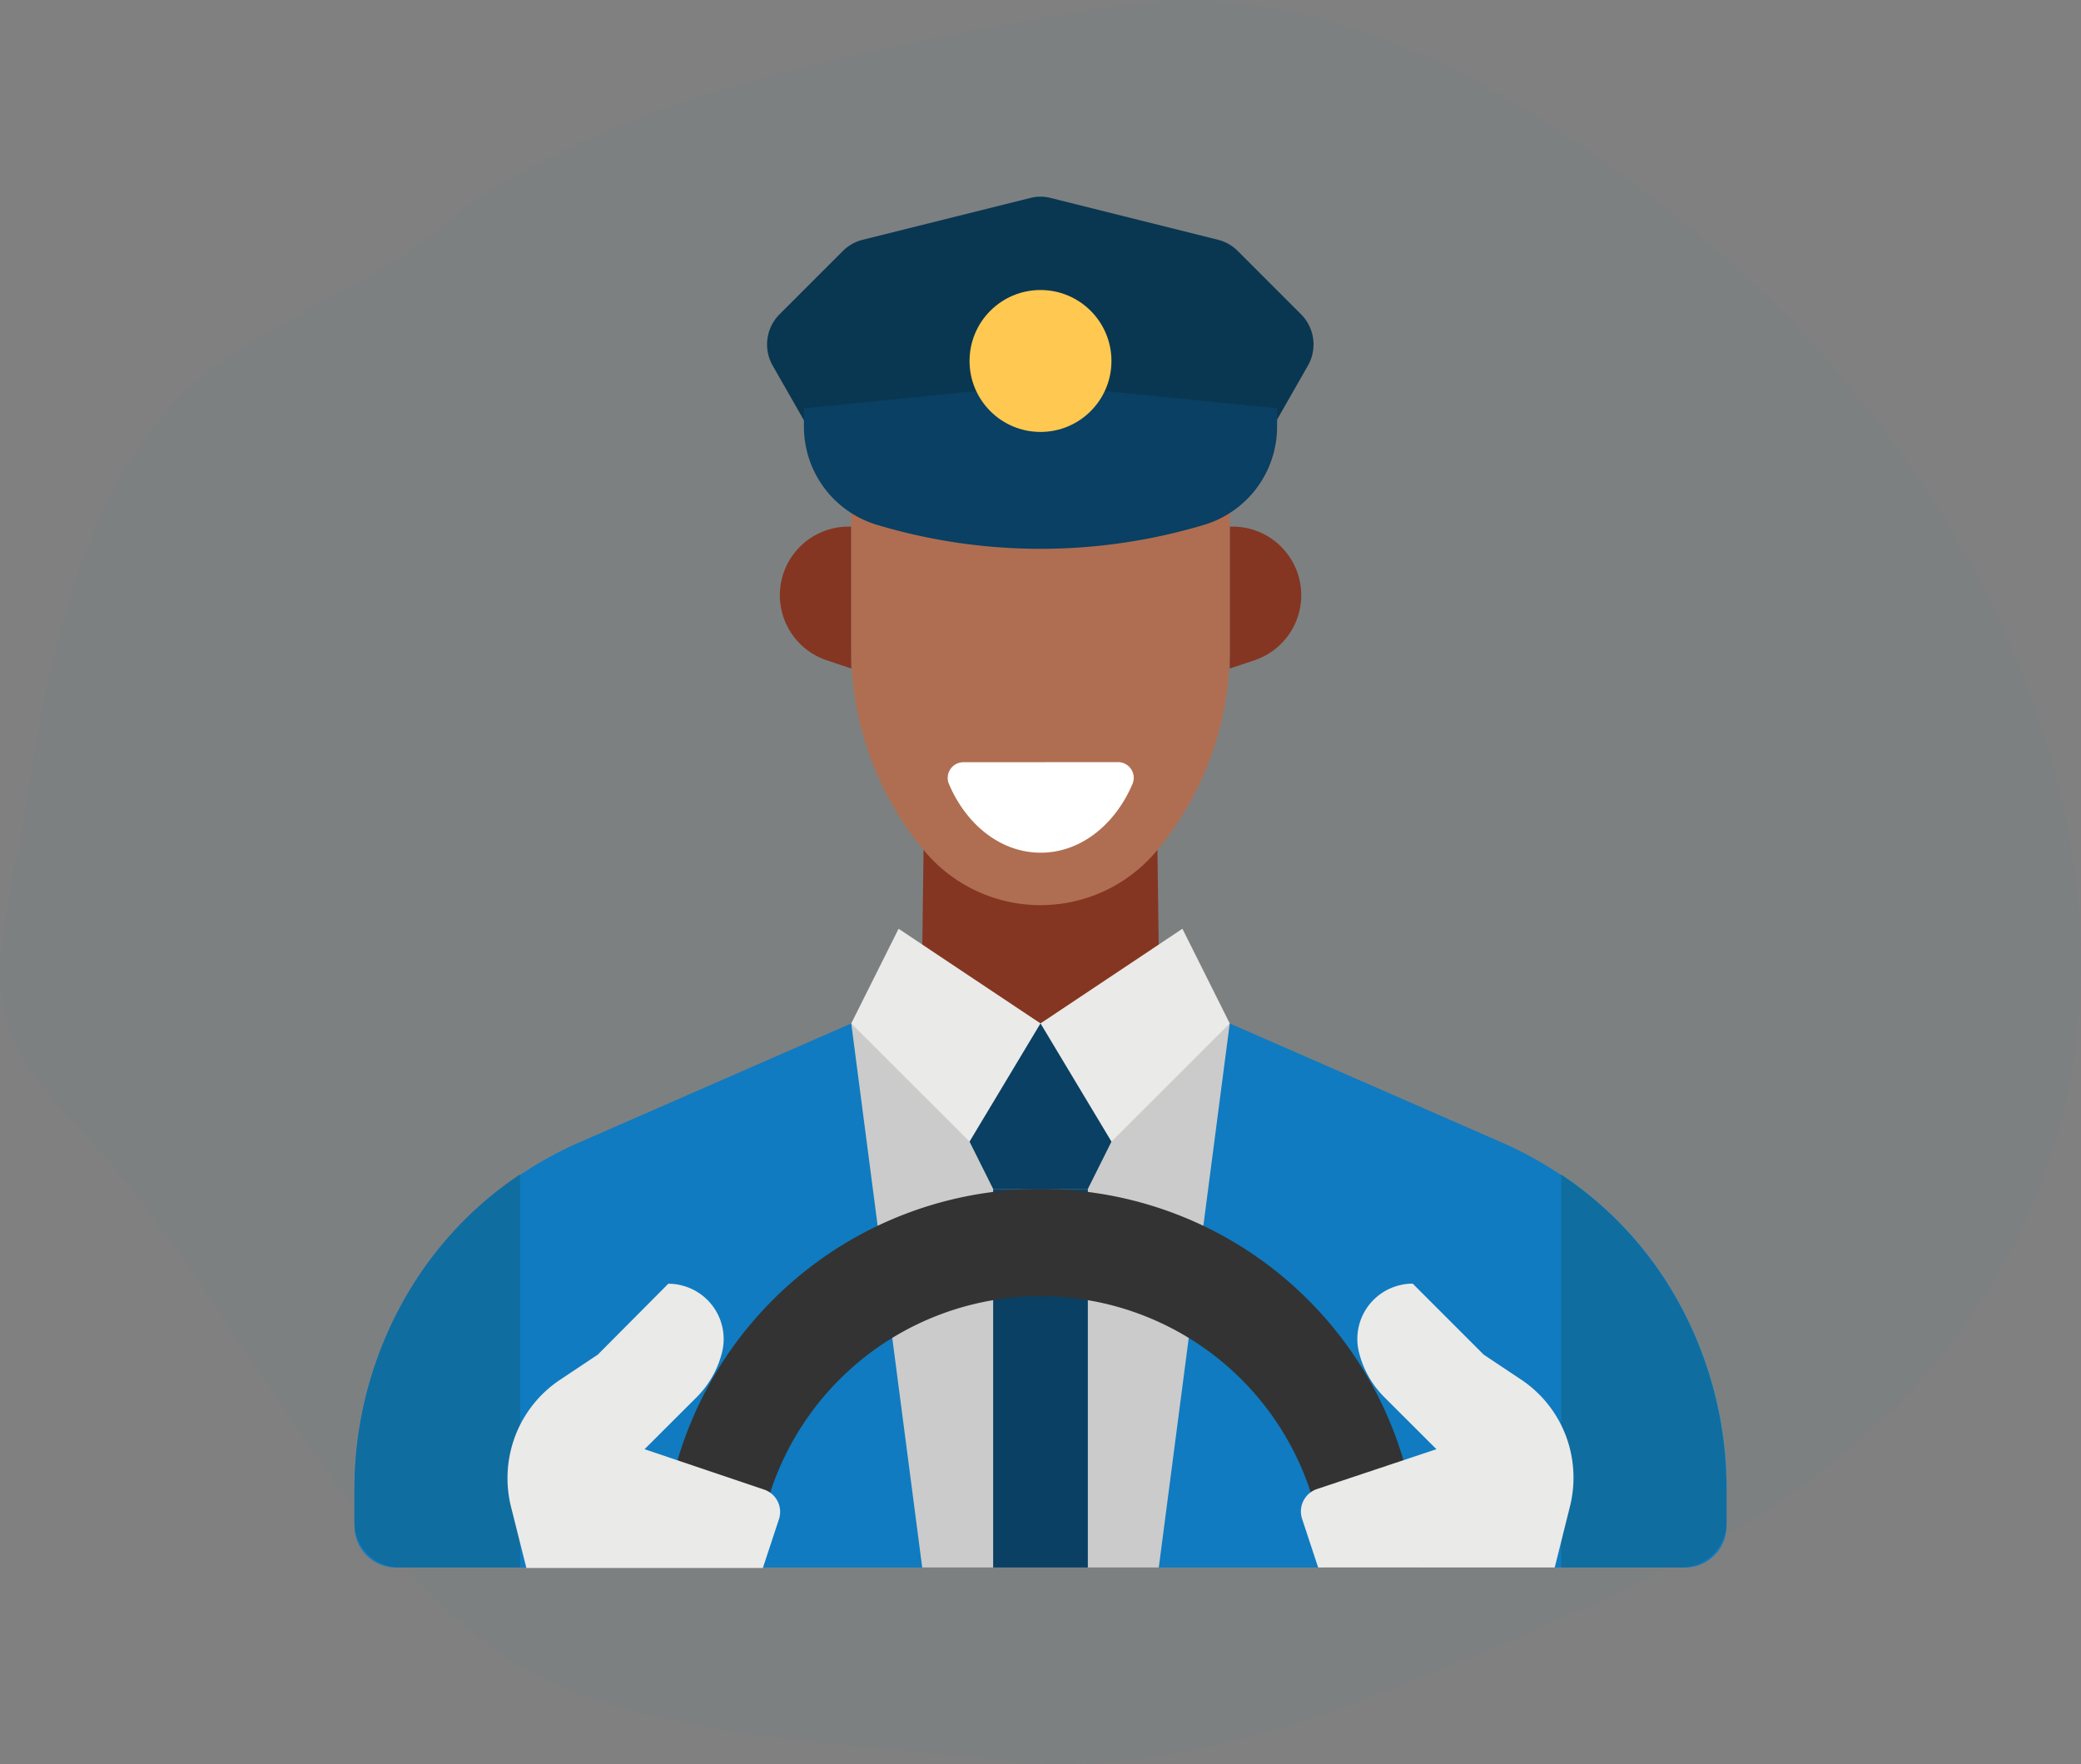 <svg xmlns="http://www.w3.org/2000/svg" viewBox="0 0 212.34 180"><rect x="0" y="0" width="212.34" height="180" fill="#808080" stroke="none"/><title>Asset 193</title><g id="Layer_2" data-name="Layer 2"><g id="actualsize"><g opacity="0.6"><g opacity="0.05"><path d="M173,23.69c-16.73-13.76-37.37-26.78-60-23C92.79,4,61.65,9.6,46.3,22.2,27.24,37.85,10.3,31.2,2.8,81,.44,96.66-3.62,103,6.74,113.65,23,130.33,31.84,154.05,50.3,168.2c12.09,9.27,35.94,9.56,51.47,11.42,17.8,2.14,35.78-5.19,51.81-12,19.28-8.17,38.22-17.79,49.5-36.27C225.76,94.19,203.35,48.66,173,23.69Z" fill="#107bc0"/></g></g><g id="flat"><path d="M170.53,131.61a38.4,38.4,0,0,0-17.62-15.19l-27.43-12H86.86l-27.43,12a38.4,38.4,0,0,0-17.62,15.19,39.41,39.41,0,0,0-5.64,20.32v3.77a4.23,4.23,0,0,0,4.24,4.23H171.93a4.23,4.23,0,0,0,4.24-4.23v-3.77A39.41,39.41,0,0,0,170.53,131.61Z" fill="#107bc0"/><path d="M159.27,159.93V119.82A37,37,0,0,1,170.18,131a39.44,39.44,0,0,1,6,20.89" fill="#0bafea"/><path d="M118.24,159.93l7.24-55.51H86.86l7.24,55.51Z" fill="#cbcbcb"/><path d="M94.29,82.69,94.1,97.17l12.07,7.25,12.07-7.25-.19-14.48Z" fill="#843622"/><path d="M86.86,68.21l-2.44-.82a7,7,0,0,1,2.21-13.66h.23Z" fill="#843622"/><path d="M125.48,68.21l2.45-.82a7,7,0,0,0-2.22-13.66h-.23Z" fill="#843622"/><path d="M101.34,121.31H111v38.62h-9.66Z" fill="#094063"/><path d="M118.05,86.78a15.45,15.45,0,0,1-23.76,0,32.06,32.06,0,0,1-7.43-20.53V51.31h38.62V66.25A32.06,32.06,0,0,1,118.05,86.78Z" fill="#af6e51"/><path d="M124.31,24.47,107.22,20.2a4.15,4.15,0,0,0-2.1,0L88,24.47a4.38,4.38,0,0,0-2,1.14l-6.46,6.46a4.36,4.36,0,0,0-.7,5.23l8,14h38.62l8-14a4.36,4.36,0,0,0-.7-5.23l-6.46-6.46A4.33,4.33,0,0,0,124.31,24.47Z" fill="#093751"/><path d="M106.17,121.31a38.62,38.62,0,0,0-38.62,38.62H77.2a29,29,0,0,1,57.94,0h9.65A38.62,38.62,0,0,0,106.17,121.31Z" fill="#333"/><path d="M53.07,119.82v40.11H40.81a4.63,4.63,0,0,1-4.64-4.63v-3.37a39.44,39.44,0,0,1,6-20.89A37,37,0,0,1,53.07,119.82Z" fill="#106da0"/><path d="M176.17,151.93v3.37a4.63,4.63,0,0,1-4.64,4.63H159.27V119.82A37,37,0,0,1,170.18,131,39.44,39.44,0,0,1,176.17,151.93Z" fill="#106da0"/><path d="M65.77,147.86l5.33-5.32A9.81,9.81,0,0,0,73.67,138a5.64,5.64,0,0,0-4.11-6.85,5.3,5.3,0,0,0-1.37-.17L61,138.21l-3.81,2.54A12,12,0,0,0,52.4,147a12.13,12.13,0,0,0-.26,6.73l1.57,6.25H77.84l1.65-5a2.4,2.4,0,0,0-1.52-3Z" fill="#eaeae8"/><path d="M91.69,94.76l14.48,9.66-7.24,12.06L86.86,104.42Z" fill="#eaeae8"/><path d="M120.65,94.76l-14.48,9.66,7.24,12.06,12.07-12.06Z" fill="#eaeae8"/><path d="M98.93,116.48l2.41,4.83H111l2.41-4.83-7.24-12.06Z" fill="#094063"/><path d="M146.57,147.86l-5.33-5.32a9.81,9.81,0,0,1-2.57-4.55,5.64,5.64,0,0,1,4.11-6.85,5.3,5.3,0,0,1,1.37-.17l7.24,7.24,3.81,2.54a12,12,0,0,1,4.74,6.2,12.13,12.13,0,0,1,.26,6.73l-1.56,6.25H134.5l-1.65-5a2.41,2.41,0,0,1,1.52-3Z" fill="#eaeae8"/><path d="M122.86,53.55a58.15,58.15,0,0,1-33.37,0,10.46,10.46,0,0,1-7.46-10V41.66l16.06-1.61a80.8,80.8,0,0,1,16.16,0l16.06,1.61v1.87A10.46,10.46,0,0,1,122.86,53.55Z" fill="#094063"/><circle cx="106.17" cy="36.83" r="7.24" fill="#ffc850"/><path d="M114.11,77.76A1.6,1.6,0,0,1,115.55,80c-1.78,4.16-5.3,7-9.36,7s-7.58-2.83-9.36-7a1.6,1.6,0,0,1,1.44-2.23Z" fill="#fff"/></g></g></g></svg>